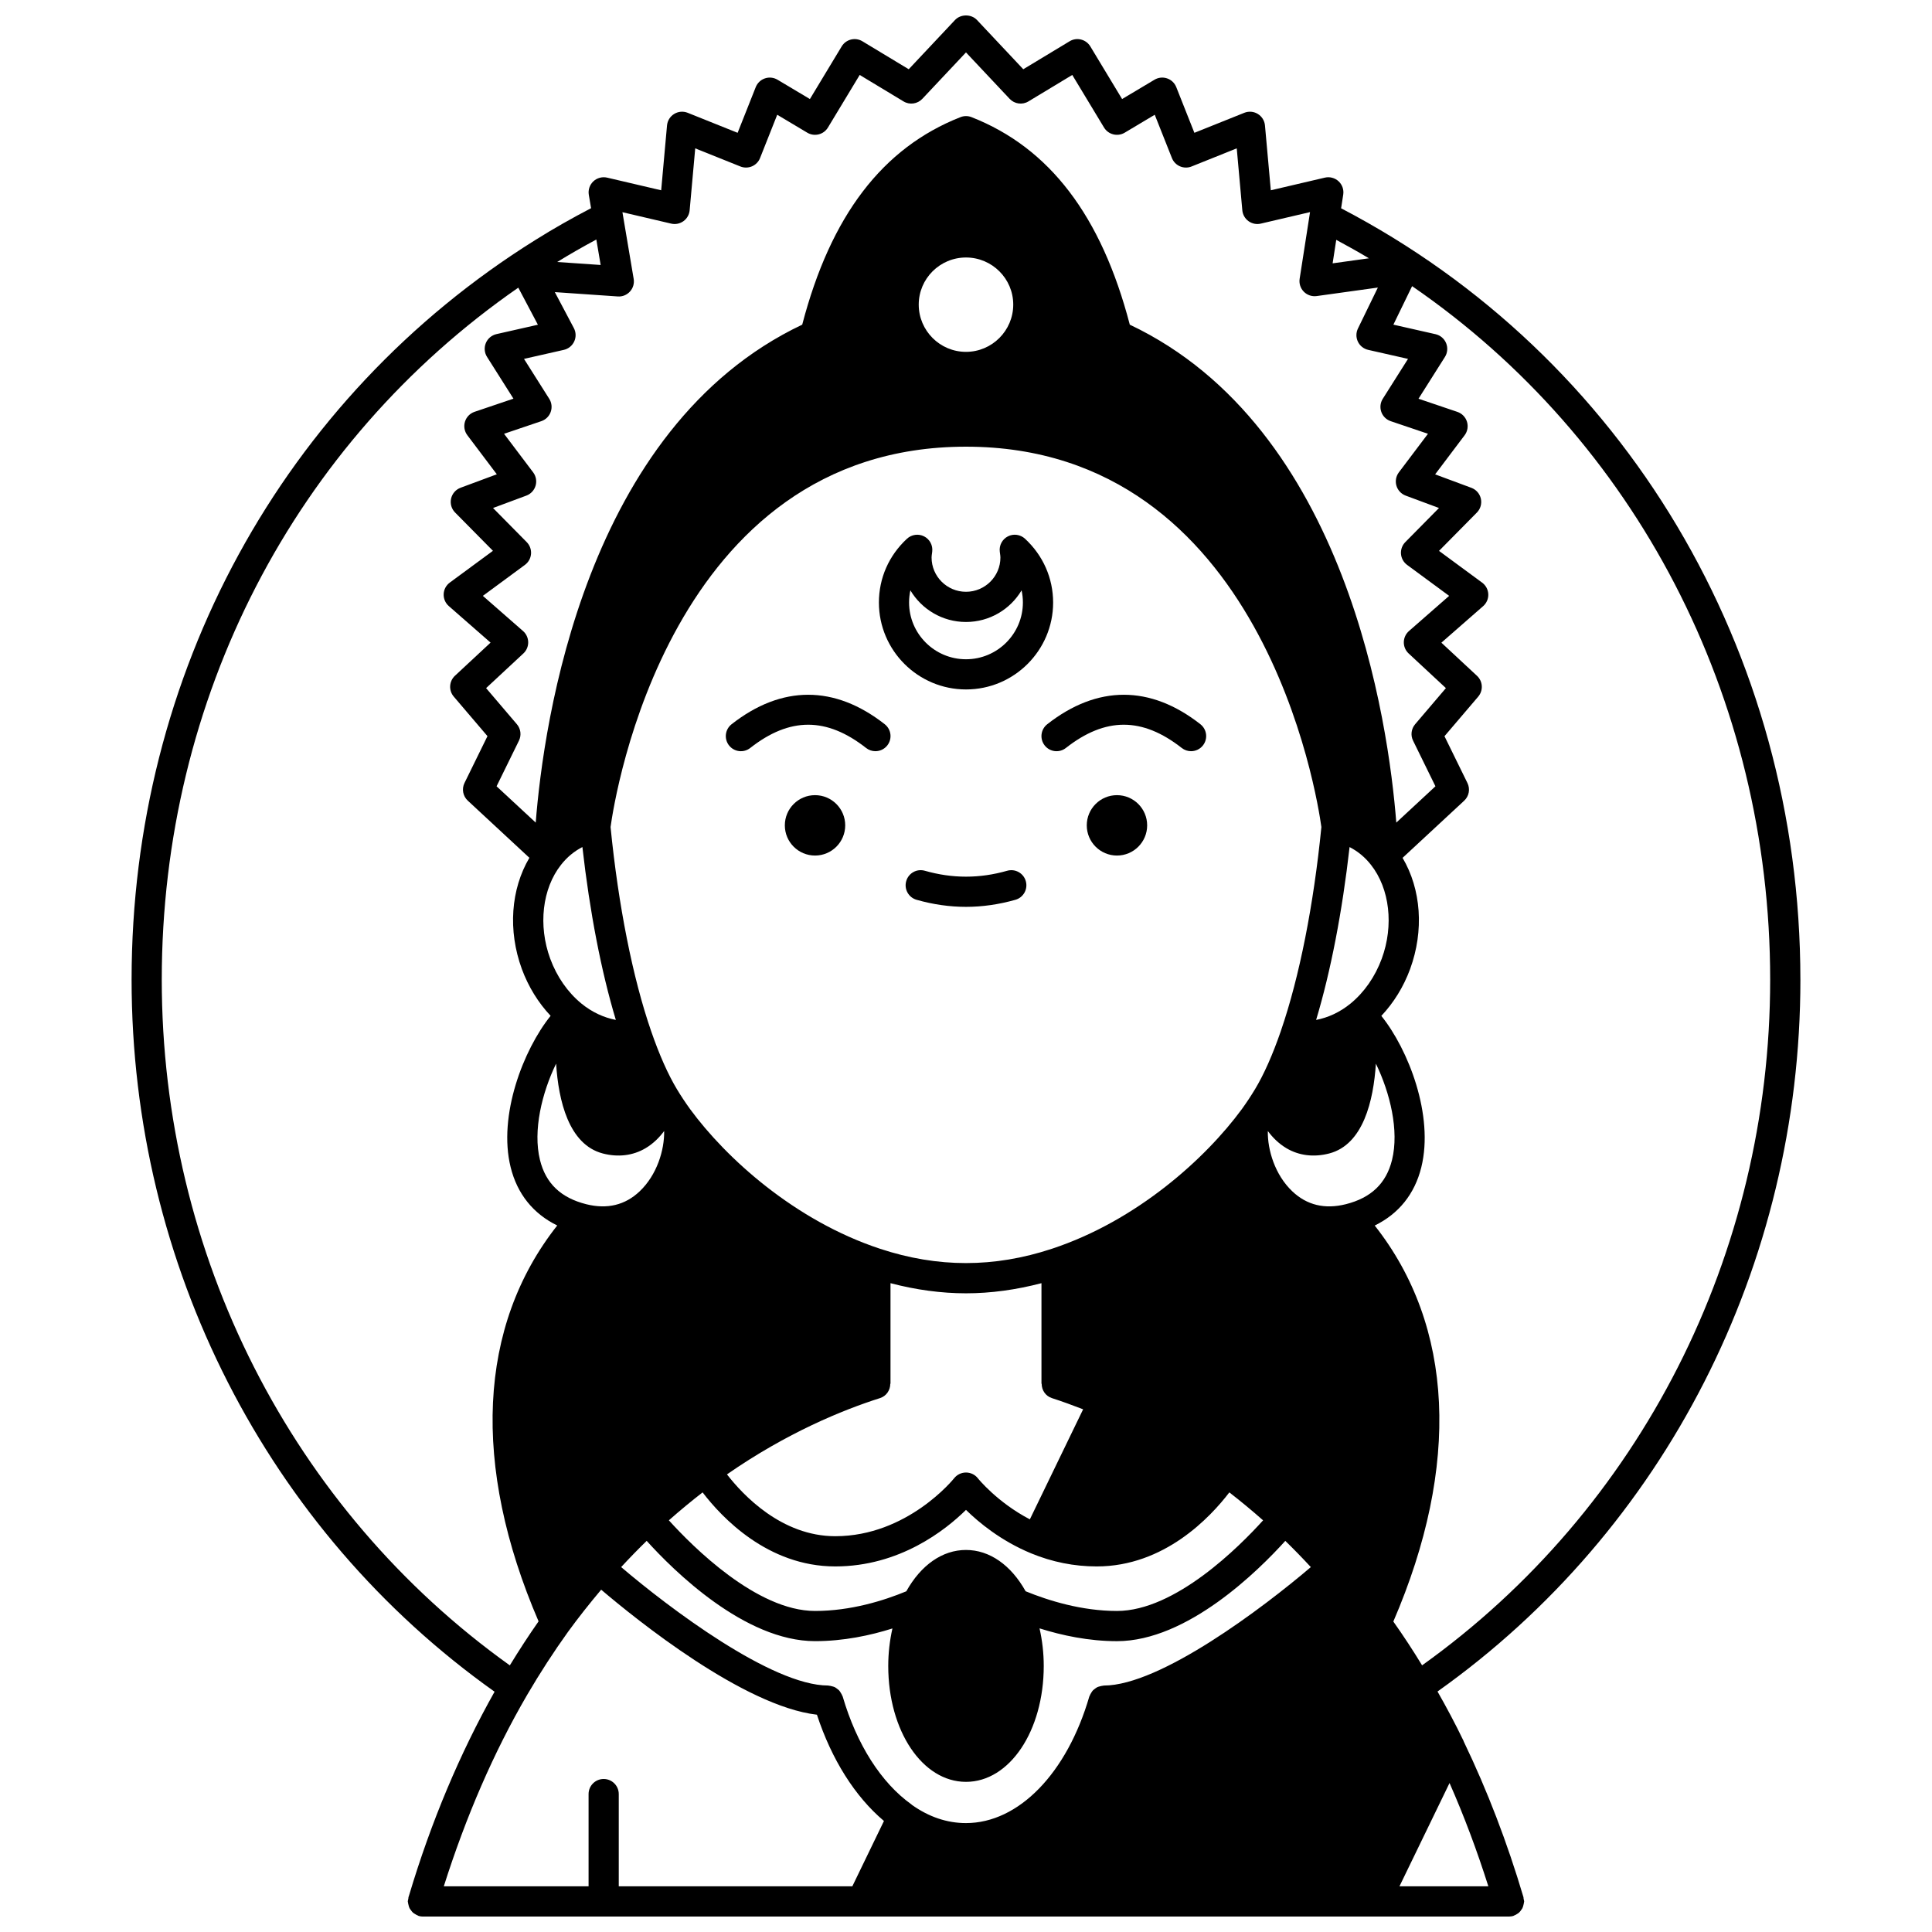 <?xml version="1.0" encoding="UTF-8"?>
<!-- Uploaded to: ICON Repo, www.iconrepo.com, Generator: ICON Repo Mixer Tools -->
<svg width="800px" height="800px" version="1.1" viewBox="144 144 512 512" xmlns="http://www.w3.org/2000/svg">
 <defs>
  <clipPath id="a">
   <path d="m178 148.09h444v503.81h-444z"/>
  </clipPath>
 </defs>
 <path d="m448.01 362.73c0 4.418-3.582 8-8.004 8-4.418 0-8-3.582-8-8 0-4.422 3.582-8.004 8-8.004 4.422 0 8.004 3.582 8.004 8.004"/>
 <path d="m367.99 362.73c0 4.418-3.582 8-8 8-4.418 0-8-3.582-8-8 0-4.422 3.582-8.004 8-8.004 4.418 0 8 3.582 8 8.004"/>
 <path d="m410.91 374.76c-7.32 2.086-14.496 2.086-21.816 0-2.141-0.609-4.336 0.625-4.941 2.754-0.605 2.125 0.629 4.336 2.754 4.941 4.375 1.246 8.777 1.871 13.094 1.871s8.723-0.633 13.094-1.871c2.125-0.605 3.359-2.816 2.754-4.941-0.602-2.129-2.812-3.356-4.938-2.754z"/>
 <path d="m337.88 335.93c-1.742 1.363-2.043 3.875-0.68 5.617 1.363 1.742 3.887 2.039 5.617 0.676 10.477-8.219 20.23-8.219 30.711 0 0.73 0.574 1.602 0.852 2.465 0.852 1.188 0 2.363-0.523 3.152-1.531 1.363-1.742 1.059-4.254-0.68-5.617-13.277-10.41-27.305-10.41-40.586 0.004z"/>
 <path d="m421.53 335.93c-1.742 1.363-2.043 3.875-0.68 5.617 1.363 1.742 3.879 2.039 5.617 0.676 10.477-8.219 20.23-8.219 30.711 0 0.73 0.574 1.602 0.852 2.465 0.852 1.188 0 2.363-0.523 3.152-1.531 1.363-1.742 1.059-4.254-0.68-5.617-13.27-10.41-27.305-10.41-40.586 0.004z"/>
 <path d="m415.64 286.77c-1.242-1.141-3.055-1.387-4.539-0.625-1.496 0.766-2.356 2.379-2.148 4.047l0.062 0.496c0.047 0.336 0.105 0.688 0.105 1.059 0 5.004-4.09 9.082-9.121 9.082s-9.121-4.078-9.121-9.082c0-0.367 0.059-0.719 0.105-1.059l0.062-0.496c0.207-1.668-0.652-3.285-2.148-4.047-1.484-0.762-3.305-0.512-4.539 0.625-4.797 4.441-7.438 10.441-7.438 16.898 0 12.707 10.355 23.043 23.086 23.043s23.086-10.34 23.086-23.043c-0.016-6.457-2.656-12.457-7.453-16.898zm-15.645 31.941c-8.312 0-15.082-6.75-15.082-15.043 0-1.098 0.117-2.176 0.348-3.219 2.988 5.012 8.473 8.383 14.734 8.383s11.746-3.367 14.734-8.383c0.23 1.043 0.348 2.125 0.348 3.219-0.004 8.293-6.769 15.043-15.082 15.043z"/>
 <g clip-path="url(#a)">
  <path d="m621.12 403.61c0-87.168-46.582-165.24-121.71-204.41l0.559-3.629c0.203-1.312-0.262-2.641-1.242-3.539-0.973-0.902-2.344-1.258-3.625-0.957l-14.324 3.352-1.547-17.18c-0.113-1.262-0.816-2.391-1.895-3.051-1.078-0.664-2.402-0.773-3.578-0.305l-13.234 5.305-4.801-12.109c-0.434-1.09-1.32-1.938-2.43-2.312-1.113-0.379-2.328-0.254-3.34 0.352l-8.586 5.121-8.422-13.953c-0.551-0.914-1.438-1.562-2.465-1.816-1.035-0.258-2.121-0.094-3.027 0.461l-12.273 7.41-12.266-13.047c-1.516-1.609-4.312-1.609-5.828 0l-12.266 13.047-12.273-7.41c-0.914-0.551-1.996-0.715-3.027-0.461-1.027 0.254-1.918 0.906-2.465 1.816l-8.422 13.953-8.586-5.121c-1.012-0.602-2.223-0.73-3.34-0.352-1.109 0.375-1.996 1.223-2.43 2.312l-4.801 12.109-13.234-5.305c-1.176-0.469-2.5-0.359-3.582 0.305-1.082 0.66-1.781 1.793-1.895 3.051l-1.547 17.18-14.324-3.352c-1.289-0.297-2.672 0.062-3.652 0.984-0.977 0.922-1.426 2.269-1.199 3.59l0.598 3.523c-5.043 2.629-10.004 5.43-14.734 8.406h-0.004c-67.023 41.824-107.03 115.11-107.03 196.03 0 75.688 35.922 145.91 96.195 188.71-9.148 16.266-16.805 34.367-22.668 54-0.016 0.035-0.02 0.07-0.035 0.109-0.035 0.117-0.074 0.223-0.113 0.34-0.039 0.133-0.012 0.266-0.035 0.395-0.047 0.25-0.148 0.48-0.148 0.746 0 0.102 0.047 0.18 0.055 0.277 0.016 0.211 0.074 0.398 0.125 0.605 0.07 0.309 0.137 0.605 0.277 0.879 0.094 0.188 0.223 0.34 0.344 0.508 0.172 0.242 0.336 0.48 0.559 0.68 0.168 0.152 0.367 0.258 0.562 0.379 0.25 0.156 0.484 0.305 0.762 0.402 0.07 0.023 0.121 0.078 0.191 0.105 0.383 0.113 0.766 0.168 1.141 0.168h0.012 287.79 0.012 0.012 0.027c0.027 0 0.047-0.016 0.074-0.016 0.336-0.012 0.676-0.047 1.016-0.148 0.062-0.02 0.113-0.07 0.176-0.094 0.34-0.117 0.633-0.293 0.922-0.488 0.133-0.094 0.273-0.16 0.391-0.27 0.273-0.234 0.48-0.52 0.68-0.824 0.086-0.129 0.18-0.234 0.25-0.371 0.152-0.301 0.227-0.625 0.305-0.961 0.039-0.184 0.098-0.355 0.109-0.543 0.008-0.102 0.055-0.188 0.055-0.289 0-0.258-0.102-0.48-0.148-0.719-0.023-0.141 0.004-0.277-0.035-0.418-4.277-14.434-9.586-28.273-15.777-41.148-0.023-0.059-0.051-0.113-0.074-0.168-0.012-0.031-0.008-0.062-0.023-0.094-2.203-4.582-4.531-8.93-6.902-13.094 60.258-42.793 96.168-112.99 96.168-188.66zm-114.34-191.16-9.621 1.336 0.961-6.223c2.93 1.574 5.824 3.191 8.66 4.887zm-184.91-9.188c1.125 0.266 2.309 0.027 3.254-0.652 0.938-0.676 1.535-1.73 1.641-2.883l1.477-16.41 11.969 4.801c0.984 0.395 2.09 0.379 3.07-0.035 0.98-0.422 1.754-1.211 2.141-2.199l4.551-11.473 7.965 4.754c1.898 1.129 4.336 0.516 5.477-1.367l8.414-13.934 11.617 7.012c1.605 0.98 3.688 0.691 4.981-0.684l11.57-12.301 11.57 12.301c1.293 1.375 3.371 1.664 4.981 0.684l11.617-7.012 8.414 13.934c1.141 1.879 3.582 2.496 5.477 1.367l7.965-4.754 4.551 11.473c0.391 0.988 1.16 1.781 2.141 2.199 0.977 0.418 2.086 0.434 3.07 0.035l11.969-4.801 1.477 16.41c0.105 1.152 0.703 2.203 1.641 2.883 0.949 0.68 2.137 0.922 3.254 0.652l13.051-3.051-2.754 17.668c-0.195 1.254 0.215 2.516 1.102 3.422 0.891 0.902 2.152 1.332 3.406 1.16l16.219-2.254-5.281 10.859c-0.535 1.102-0.535 2.379-0.008 3.484 0.527 1.102 1.531 1.898 2.723 2.168l10.555 2.391-6.688 10.574c-0.656 1.035-0.801 2.316-0.391 3.473 0.406 1.156 1.324 2.059 2.488 2.457l9.879 3.344-7.715 10.223c-0.758 1.008-1 2.32-0.645 3.531s1.262 2.184 2.445 2.629l8.836 3.285-8.926 9.039c-0.816 0.828-1.234 1.965-1.145 3.125 0.09 1.16 0.68 2.219 1.617 2.91l11.148 8.211-10.648 9.32c-0.852 0.746-1.348 1.816-1.367 2.949-0.016 1.133 0.445 2.215 1.273 2.988l9.883 9.191-8.156 9.57c-1.035 1.215-1.254 2.926-0.547 4.356l5.93 12.09-10.375 9.625c-2.062-26.371-13.047-104.67-70.625-131.96-7.539-28.852-21.258-46.871-41.945-54.996-0.938-0.371-1.984-0.371-2.922 0-20.688 8.125-34.406 26.145-41.945 54.996-57.574 27.293-68.562 105.59-70.625 131.96l-10.375-9.625 5.93-12.09c0.703-1.434 0.488-3.144-0.547-4.356l-8.156-9.57 9.883-9.191c0.828-0.773 1.289-1.855 1.273-2.988-0.02-1.133-0.516-2.203-1.367-2.949l-10.648-9.32 11.148-8.211c0.938-0.688 1.527-1.754 1.617-2.91 0.09-1.16-0.328-2.297-1.145-3.125l-8.926-9.039 8.836-3.285c1.184-0.441 2.09-1.418 2.445-2.629s0.113-2.523-0.645-3.531l-7.715-10.223 9.879-3.344c1.164-0.395 2.086-1.301 2.488-2.457 0.41-1.156 0.266-2.438-0.391-3.473l-6.688-10.574 10.555-2.391c1.215-0.273 2.234-1.102 2.754-2.234 0.523-1.133 0.484-2.441-0.098-3.539l-5.043-9.531 16.676 1.148c1.223 0.098 2.418-0.395 3.242-1.305 0.824-0.906 1.184-2.144 0.98-3.348l-2.981-17.672zm-13.891 440.63v-24.445c0-2.207-1.789-4-4-4-2.211 0-4 1.793-4 4v24.445h-38.367c5.856-18.449 13.23-35.547 22.102-50.75 3.379-5.777 7.012-11.383 10.785-16.641 2.797-3.859 5.777-7.594 8.82-11.219 9.363 7.973 37.777 30.879 57.176 33.133 3.898 11.875 10.086 21.688 17.762 28.164l-8.375 17.305-61.902 0.004zm59.332-50.332c-0.023-0.074-0.078-0.129-0.109-0.203-0.098-0.27-0.234-0.496-0.383-0.73-0.133-0.211-0.242-0.426-0.406-0.609-0.168-0.184-0.367-0.32-0.562-0.473-0.211-0.16-0.41-0.324-0.652-0.441-0.207-0.102-0.43-0.145-0.652-0.207-0.281-0.078-0.551-0.156-0.852-0.172-0.074-0.004-0.141-0.043-0.215-0.043-14.973 0-42.27-20.652-54.867-31.391 2.277-2.461 4.531-4.773 6.766-6.949 7.051 7.812 25.93 26.578 44.617 26.578 7.562 0 14.633-1.508 20.508-3.363-0.715 3.188-1.109 6.551-1.109 9.926 0 17.23 9.055 30.727 20.605 30.727s20.605-13.5 20.605-30.727c0-3.391-0.391-6.754-1.117-9.949 5.926 1.867 13.02 3.391 20.516 3.391 18.688 0 37.566-18.766 44.617-26.578 2.242 2.18 4.492 4.492 6.766 6.949-12.594 10.738-39.895 31.391-54.867 31.391-0.086 0-0.152 0.043-0.23 0.047-0.289 0.016-0.551 0.094-0.824 0.168-0.23 0.062-0.457 0.113-0.668 0.215-0.242 0.117-0.449 0.285-0.664 0.449-0.191 0.148-0.387 0.281-0.547 0.461-0.168 0.184-0.285 0.398-0.418 0.617-0.145 0.234-0.285 0.461-0.375 0.727-0.027 0.074-0.086 0.129-0.109 0.203-5.922 20.387-18.754 33.562-32.688 33.562-5.016 0-9.848-1.637-14.355-4.844-0.035-0.027-0.051-0.066-0.09-0.098-8.043-5.734-14.52-15.906-18.238-28.633zm48.492-27.859c-3.879-6.953-9.559-10.945-15.809-10.945s-11.926 3.992-15.812 10.953c-6.012 2.484-14.727 5.211-24.195 5.211-15.434 0-32.453-17.078-38.73-24.02 2.945-2.602 5.926-5.07 8.941-7.402 5.019 6.578 17.23 19.621 35.148 19.621 17.086 0 29.234-9.641 34.652-14.984 3.34 3.285 9.242 8.203 17.27 11.52 5.574 2.301 11.418 3.465 17.371 3.465 17.918 0 30.125-13.043 35.148-19.621 3.019 2.336 6 4.805 8.945 7.406-6.269 6.941-23.266 24.016-38.73 24.016-9.34-0.004-18.109-2.731-24.199-5.219zm4.25-54.996c0 1.688 1.02 3.262 2.715 3.809 2.777 0.895 5.531 1.91 8.273 2.969l-14.117 29.16c-8.652-4.512-13.727-10.812-13.773-10.879-0.758-0.969-1.918-1.527-3.144-1.531h-0.012c-1.223 0-2.383 0.562-3.141 1.523-0.121 0.152-12.355 15.355-31.504 15.355-14.211 0-24.457-10.914-28.695-16.383 15.855-11.016 30.668-17.078 40.547-20.211 1.703-0.539 2.734-2.117 2.734-3.812h0.055v-26.648c6.715 1.762 13.418 2.684 20.004 2.684 6.586 0 13.289-0.93 20.004-2.684v26.648zm63.465-93.719c-0.012 0.027-0.016 0.055-0.027 0.086-0.02 0.059-0.039 0.129-0.059 0.188-2.176 6.293-4.477 11.473-6.848 15.414 0 0 0 0.004-0.004 0.004 0 0 0 0.004-0.004 0.004-1.039 1.727-2.207 3.496-3.473 5.246-9.543 13.012-27.777 29.57-50.359 37.016-15.293 5.047-30.211 5.047-45.5 0-22.582-7.445-40.816-24.004-50.344-36.996-1.281-1.77-2.453-3.543-3.496-5.277-2.367-3.934-4.668-9.113-6.844-15.406-4.883-14.129-8.695-33.328-10.754-54.09 1.078-7.863 15.527-100.8 94.188-100.8s93.109 92.934 94.188 100.8c-2.043 20.629-5.824 39.707-10.664 53.812zm-83.52-179.74c-6.906 0-12.523-5.617-12.523-12.523 0-6.883 5.617-12.484 12.523-12.484s12.523 5.602 12.523 12.484c-0.004 6.902-5.621 12.523-12.523 12.523zm-107.31 135.93c1.594-2.039 3.516-3.602 5.656-4.699 1.922 17.062 4.992 32.98 8.863 45.816-3.164-0.617-6.297-2.023-9.129-4.344-3.641-2.992-6.5-7.106-8.266-11.891-3.231-8.809-2.106-18.574 2.875-24.883zm11.047 76.504c4.082 1.059 8.004 0.582 11.34-1.391 2.059-1.219 3.68-2.859 4.934-4.559 0.09 5.074-1.922 11.641-6.477 15.973-3.852 3.664-8.617 4.82-14.176 3.426-6.723-1.688-10.734-5.523-12.258-11.727-1.922-7.797 0.535-17.824 4.277-25.523 0.629 9.777 3.332 21.434 12.359 23.801zm224.41 166.84c3.856 8.754 7.289 17.914 10.285 27.371h-23.555zm-27.5-153.39c-5.562 1.395-10.324 0.238-14.18-3.426-4.559-4.328-6.57-10.898-6.477-15.973 1.254 1.695 2.875 3.336 4.934 4.559 3.328 1.969 7.25 2.449 11.344 1.387 9.027-2.359 11.727-14.02 12.359-23.797 3.746 7.707 6.203 17.727 4.277 25.523-1.531 6.203-5.543 10.039-12.258 11.727zm1.277-53.188c-2.836 2.324-5.973 3.742-9.137 4.352 3.871-12.84 6.941-28.75 8.867-45.812 2.164 1.113 4.078 2.672 5.668 4.707 4.969 6.297 6.094 16.062 2.867 24.859-1.77 4.793-4.629 8.906-8.266 11.895zm-198.74-195.72-11.512-0.793c3.367-2.078 6.836-4.055 10.367-5.953zm-116.31 189.38c0-74.52 35.164-142.25 94.484-183.37l5.195 9.824-10.984 2.488c-1.27 0.289-2.316 1.172-2.812 2.371-0.496 1.199-0.379 2.57 0.316 3.668l7 11.066-10.305 3.488c-1.219 0.41-2.164 1.383-2.543 2.613-0.375 1.227-0.145 2.559 0.629 3.586l7.812 10.355-9.609 3.57c-1.27 0.473-2.219 1.559-2.512 2.883-0.293 1.328 0.105 2.711 1.062 3.676l10.031 10.152-11.434 8.418c-0.977 0.719-1.578 1.84-1.625 3.051-0.047 1.211 0.449 2.379 1.363 3.176l11.066 9.684-9.438 8.781c-1.566 1.461-1.707 3.894-0.316 5.523l8.934 10.48-6.086 12.406c-0.777 1.586-0.426 3.492 0.871 4.691l16.324 15.145c-4.918 8.316-5.738 19.262-1.996 29.48 1.746 4.719 4.352 8.926 7.621 12.398-7.188 8.934-13.98 26.402-10.598 40.102 1.754 7.113 6 12.352 12.352 15.461-20.988 26.602-22.762 63.531-4.945 104.91-2.633 3.754-5.168 7.656-7.617 11.664-57.805-41.324-92.242-108.9-92.242-181.75zm334 181.73c-2.387-3.918-4.922-7.797-7.621-11.609 17.828-41.387 16.059-78.328-4.934-104.94 6.348-3.109 10.598-8.344 12.352-15.461 3.379-13.699-3.41-31.168-10.598-40.102 3.269-3.473 5.883-7.68 7.625-12.406 3.742-10.219 2.918-21.164-1.996-29.473l16.32-15.141c1.297-1.199 1.648-3.109 0.871-4.691l-6.086-12.406 8.934-10.48c1.391-1.633 1.254-4.066-0.316-5.523l-9.438-8.781 11.066-9.684c0.918-0.801 1.418-1.969 1.363-3.176-0.051-1.207-0.648-2.332-1.625-3.051l-11.434-8.418 10.031-10.152c0.957-0.965 1.355-2.348 1.062-3.676-0.293-1.324-1.246-2.414-2.512-2.883l-9.609-3.57 7.812-10.355c0.773-1.023 1.004-2.359 0.629-3.586-0.379-1.227-1.324-2.199-2.543-2.613l-10.305-3.488 7-11.066c0.695-1.098 0.812-2.465 0.316-3.668-0.496-1.203-1.543-2.086-2.812-2.371l-11.16-2.527 4.961-10.203c59.145 40.648 94.891 108.71 94.891 183.79 0 72.828-34.441 140.39-92.246 181.71z"/>
 </g>
</svg>